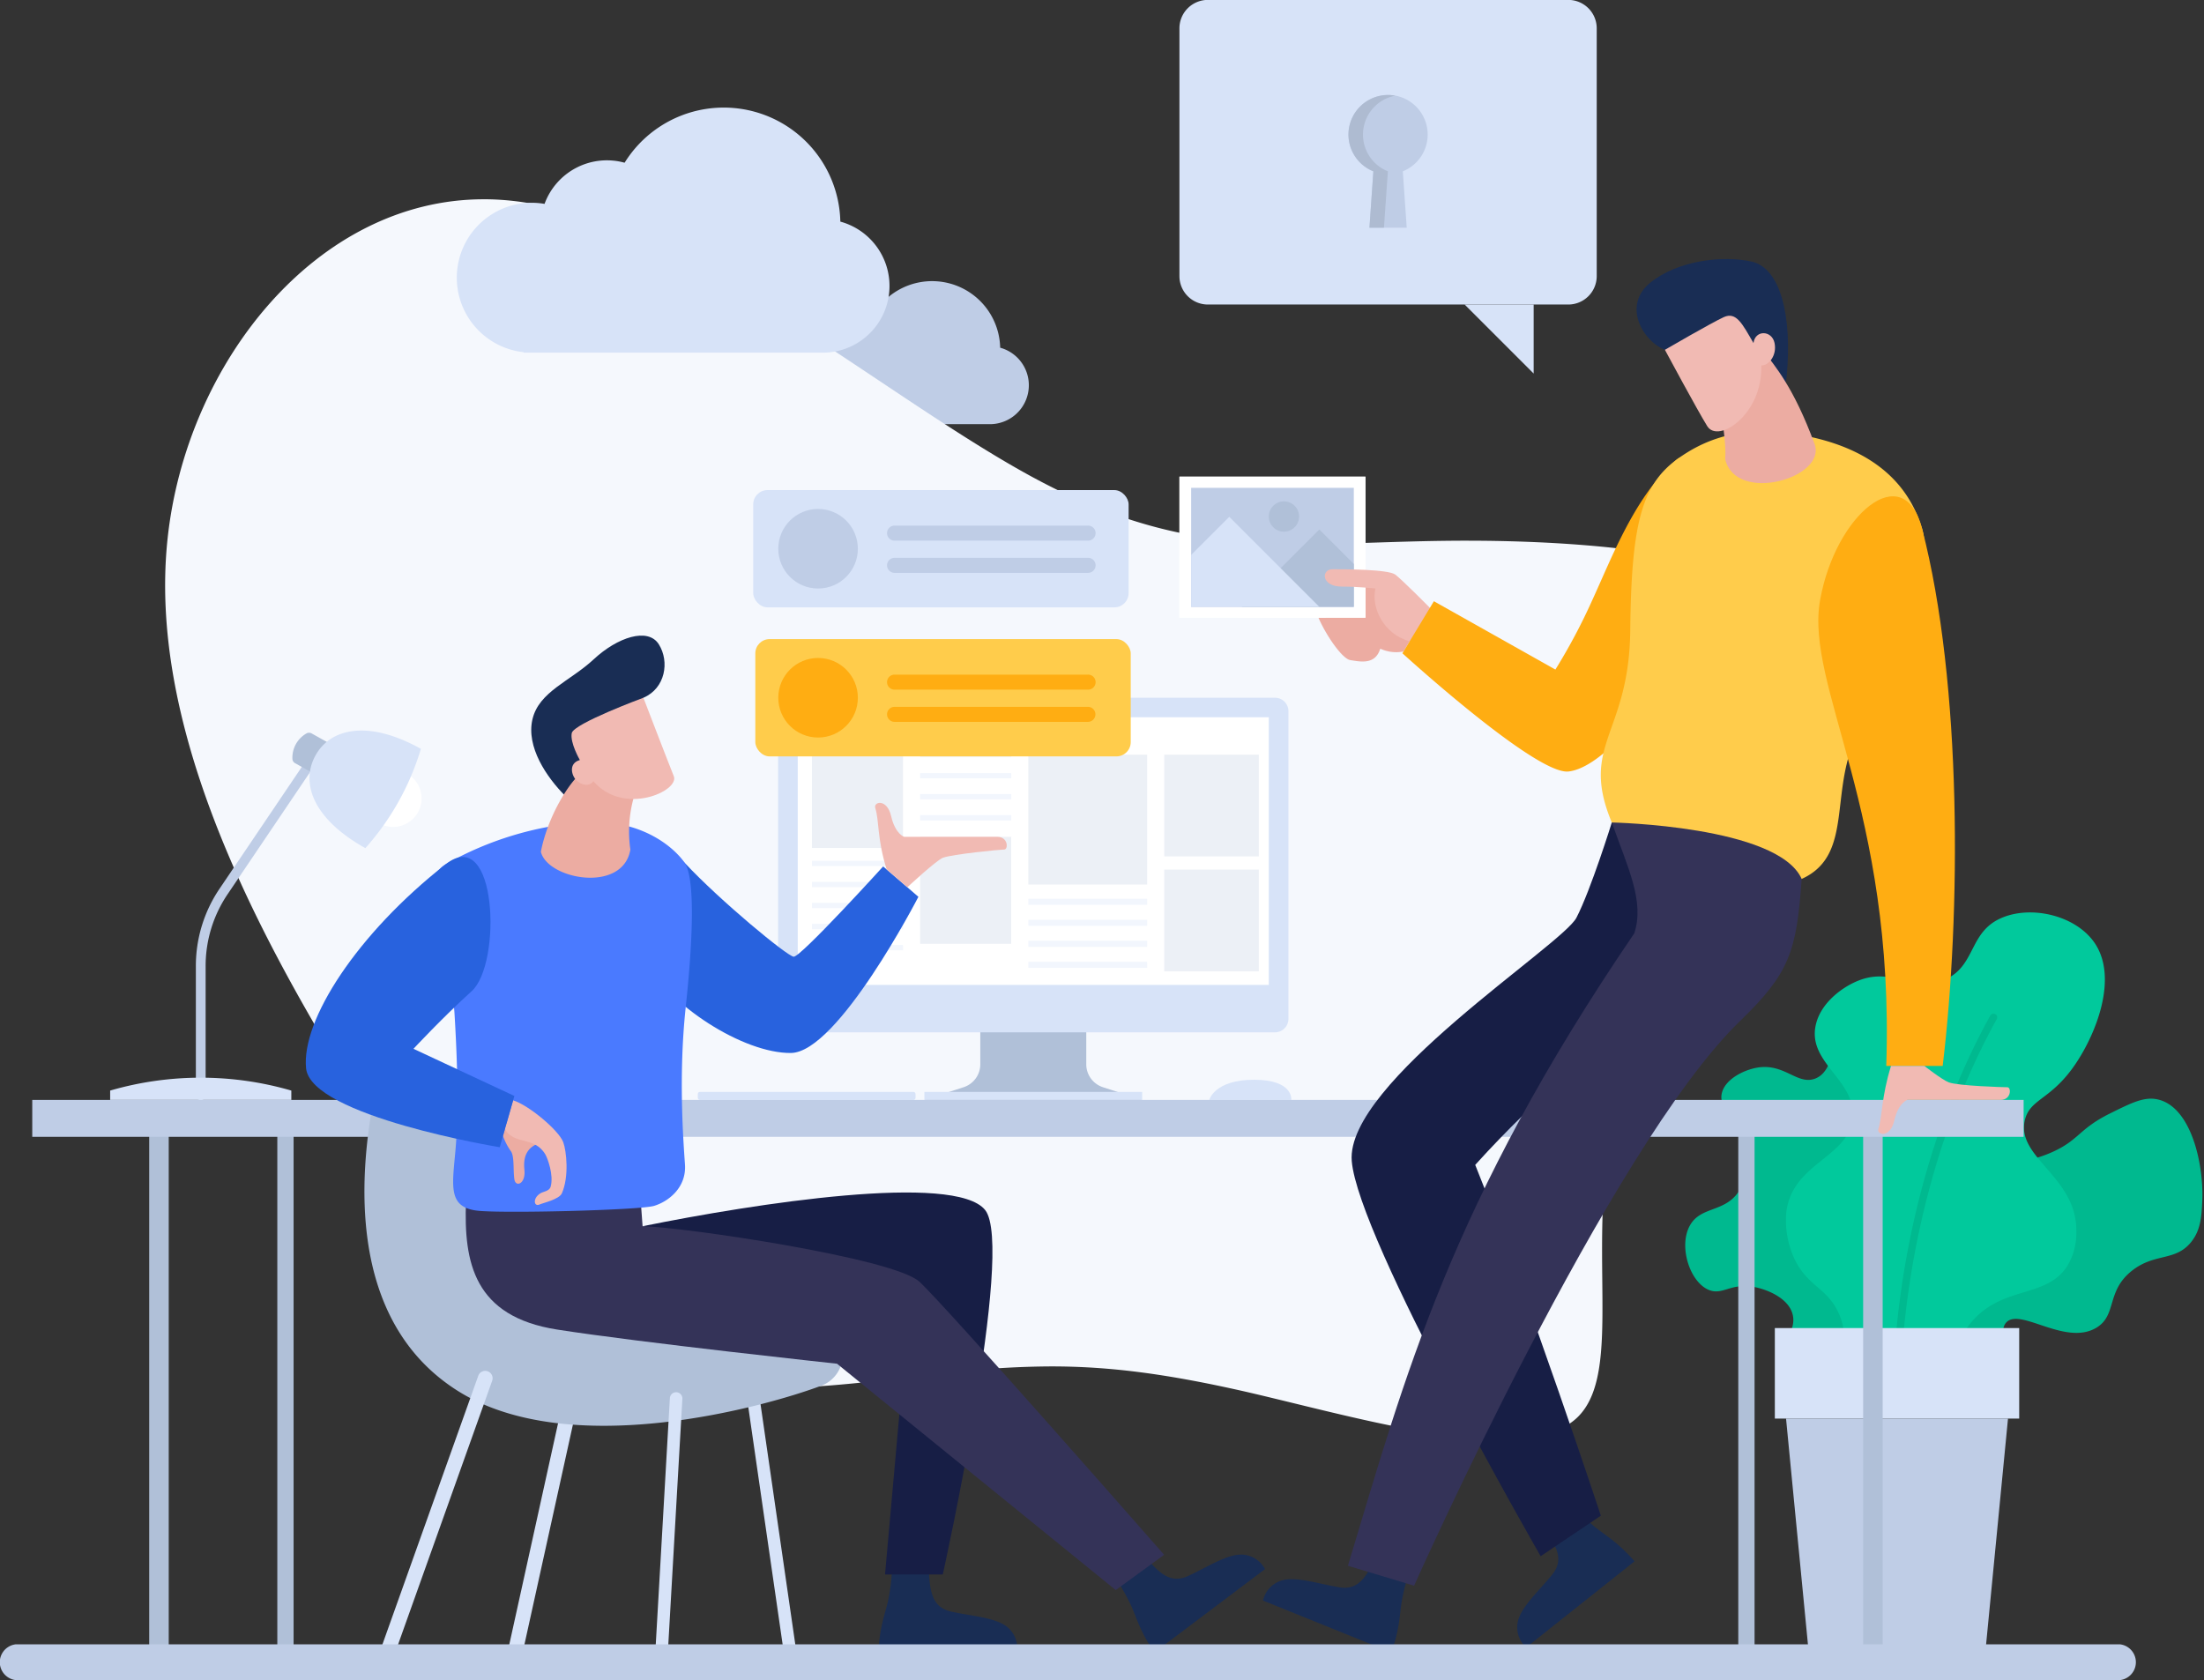 <?xml version="1.0" encoding="UTF-8"?><svg xmlns="http://www.w3.org/2000/svg" xmlns:xlink="http://www.w3.org/1999/xlink" data-name="Layer 1" height="372.2" preserveAspectRatio="xMidYMid meet" version="1.0" viewBox="5.4 69.7 488.2 372.2" width="488.2" zoomAndPan="magnify"><rect x="5.4" y="69.7" width="488.2" height="372.2" fill="#333333" stroke="none"/><defs><clipPath id="a"><path d="M266.654 175.303H307.861V206.515H266.654z" fill="#fff"/></clipPath><clipPath id="b"><path d="M269.247 177.786H305.278V204.15H269.247z" fill="none"/></clipPath></defs><g><path d="M226.944,146.732a15.079,15.079,0,0,0-27.89-7.615,8.585,8.585,0,0,0-10.351,5.321,9.688,9.688,0,1,0-2.716,19.176v.061h38.682a8.624,8.624,0,0,0,2.275-16.943Z" fill="#bfcde6"/></g><g><path d="M112.551,113.85c-37,0-65.93,36.268-70.044,75.31-4.232,40.158,17.79,83.252,38,116.674s38.69,57.171,62.353,66.325c9.958,3.866,20.851,5.129,31.8,5.129,14.97,0,30.035-2.364,42.905-3.661a197.013,197.013,0,0,1,20.687-1.2c13.145,0,25.834,1.69,43.048,5.6,17.743,4.095,40.294,10.553,56.453,10.553,7.357,0,13.393-1.34,17.04-4.852,11.745-11.314-.863-44.909,11.486-79.625,12.263-34.631,49.571-70.471,45.34-90.593-4.114-19.478-47.484-24.019-81.4-24.019-.971,0-1.937,0-2.892.011-12.057.091-22.7.737-32.95.737-18.892,0-36.43-2.2-58.938-14.124-34.717-18.394-81.266-60.021-119.7-62.18q-1.6-.088-3.19-.089" fill="#f5f8fd"/></g><g><path d="M451.039,371.691c-2.664-5.812-2.134-8.035-1.228-9.01,3.088-3.321,12.993,5.231,19.86,1.229,4.749-2.767,2.159-8.105,7.986-12.694,5.062-3.987,9.6-1.991,13.1-6.347,2.153-2.678,2.3-5.745,2.457-9.01.379-7.951-2.314-20.624-9.623-22.522-3.058-.794-5.83.58-10.852,3.071-6.919,3.431-6.794,5.909-12.9,8.6-6.21,2.738-9.3,1.478-10.646,4.1-1.8,3.5,3.047,7.023,1.227,11.67-1.3,3.328-5.1,4.859-6.756,5.529-5.775,2.33-8.953-.359-11.057,1.842-2.883,3.016.454,10.813,2.048,14.537a39.237,39.237,0,0,0,4.3,7.577Q445,370.974,451.039,371.691Z" fill="#00b98f"/></g><g><path d="M399.444,368.1c.617-.552,3.589-3.318,3.146-6.631-.532-3.972-5.621-6.106-8.773-6.666-5.114-.91-6.925,2-10.015.628-4.171-1.849-6.628-9.7-4.063-14.25,2.479-4.392,7.971-2.731,11.053-7.9,2.1-3.525,1.5-7.565,1.327-8.74-1-6.761-6.092-8.793-5.355-12.5.624-3.145,4.72-5.226,7.737-5.781,6.11-1.124,8.977,3.9,12.939,2.415,5.069-1.9,3.442-11.27,7.4-12.326,3.854-1.028,11.19,6.322,10.746,13.076-.323,4.919-4.478,5.037-6.428,11.63-1.806,6.1.957,8.682-.545,15.66-.85,3.938-3.317,4.748-4.712,10.049-1.105,4.2-.616,6.241-.459,6.818.779,2.885,2.432,3.439,3.6,6.275a13.127,13.127,0,0,1,.458,7.974Z" fill="#00b98f"/></g><g><path d="M413.366,372.83c1.4-6.294.309-10.33-1.024-12.9-2.523-4.859-6.408-5.391-9.225-10.841a20.3,20.3,0,0,1-2.036-10.862c1.368-10.975,13.861-12.019,14.682-20.832.786-8.428-9.921-12.121-8.189-20.474,1.016-4.907,5.732-8.419,9.272-9.882,7.885-3.257,12.23,2.709,19.175-.211,7.06-2.969,5.4-10.44,12.5-13.659,6.46-2.927,16.06-.857,20.474,4.915,6.06,7.923.486,21.379-4.5,28.254-5.281,7.278-9.7,6.9-10.647,11.876-1.535,8.086,11.564,12.345,11.466,24.16a14.1,14.1,0,0,1-2.01,7.826c-4.375,6.777-13.013,4.551-19.839,10.958-2.1,1.973-4.691,5.382-6,11.519Z" fill="#01c99c"/></g><g><path d="M425.6,374.777h-.039a.819.819,0,0,1-.78-.856c1.334-28.451,8.961-56.586,21.477-79.222a.819.819,0,1,1,1.434.792c-12.4,22.421-19.952,50.3-21.274,78.506A.82.82,0,0,1,425.6,374.777Z" fill="#00b98f"/></g><g><path d="M398.538 363.931H452.667V383.985H398.538z" fill="#d7e3f8"/></g><g><path d="M445.161 435.799L406.043 435.799 401.019 383.985 450.185 383.985 445.161 435.799z" fill="#bfcde6"/></g><g><path d="M191.541,118.8a25.837,25.837,0,0,0-47.787-13.047,14.706,14.706,0,0,0-17.733,9.116,16.6,16.6,0,1,0-4.655,32.856v.106h66.277a14.776,14.776,0,0,0,3.9-29.031Z" fill="#d7e3f8"/></g><g><path d="M258.392,313.386H210.164l8.686-2.816a5.344,5.344,0,0,0,3.692-5.08V280.031h23.472V305.49a5.344,5.344,0,0,0,3.692,5.08Z" fill="#b0c0d8"/></g><g><path d="M210.163 311.611H258.393V313.386H210.163z" fill="#d7e3f8"/></g><g><path d="M283.185,308.917c-8.816,0-9.925,4.469-9.925,4.469h18.168S292,308.917,283.185,308.917Z" fill="#d7e3f8"/></g><g><rect fill="#d7e3f8" height="1.775" rx=".458" width="48.23" x="159.966" y="311.611"/></g><g><path d="M180.727,224.286h107.1a2.967,2.967,0,0,1,2.967,2.967v68.186a2.969,2.969,0,0,1-2.969,2.969h-107.1a2.967,2.967,0,0,1-2.967-2.967V227.253A2.967,2.967,0,0,1,180.727,224.286Z" fill="#d7e3f8"/></g><g><path d="M182.108 228.61H286.449V287.906H182.108z" fill="#fff"/></g><g opacity=".33"><g opacity=".73"><path d="M185.246 236.896H205.424V257.566H185.246z" fill="#b0c0d8"/></g><g opacity=".73"><path d="M209.213 255.105H229.391V278.802H209.213z" fill="#b0c0d8"/></g><g opacity=".73"><path d="M233.18 236.896H259.506V265.66H233.18z" fill="#b0c0d8"/></g><g opacity=".73"><path d="M263.295 236.896H284.237V259.431H263.295z" fill="#b0c0d8"/></g><g opacity=".73"><path d="M263.295 262.361H284.237V284.895H263.295z" fill="#b0c0d8"/></g><g><path d="M185.246 260.415H205.424V261.586H185.246z" fill="#d7e3f8"/></g><g><path d="M185.246 265.075H205.424V266.246H185.246z" fill="#d7e3f8"/></g><g><path d="M185.246 269.735H205.424V270.906H185.246z" fill="#d7e3f8"/></g><g><path d="M185.246 274.395H205.424V275.566H185.246z" fill="#d7e3f8"/></g><g><path d="M185.246 279.056H205.424V280.227H185.246z" fill="#d7e3f8"/></g><g><path d="M209.213 236.311H229.39V237.481H209.213z" fill="#d7e3f8"/></g><g><path d="M209.213 240.972H229.39V242.142H209.213z" fill="#d7e3f8"/></g><g><path d="M209.213 245.631H229.39V246.801H209.213z" fill="#d7e3f8"/></g><g><path d="M209.213 250.291H229.39V251.462H209.213z" fill="#d7e3f8"/></g><g><path d="M233.18 268.815H259.506V270.151H233.18z" fill="#d7e3f8"/></g><g><path d="M233.18 273.474H259.506V274.81H233.18z" fill="#d7e3f8"/></g><g><path d="M233.18 278.134H259.506V279.47H233.18z" fill="#d7e3f8"/></g><g><path d="M233.18 282.794H259.506V284.13H233.18z" fill="#d7e3f8"/></g></g><g><path d="M185.246 230.206H198.835V233.398H185.246z" fill="#d7e3f8" opacity=".33"/></g><g><path d="M203.262 232.252H210.163V233.398H203.262z" fill="#d7e3f8" opacity=".33"/></g><g><path d="M212.402 232.252H219.302V233.398H212.402z" fill="#d7e3f8" opacity=".33"/></g><g><path d="M221.54 232.252H228.442V233.398H221.54z" fill="#d7e3f8" opacity=".33"/></g><g><path d="M230.68 232.252H237.581V233.398H230.68z" fill="#d7e3f8" opacity=".33"/></g><g><path d="M239.819 232.252H246.721V233.398H239.819z" fill="#d7e3f8" opacity=".33"/></g><g><path d="M68.628,437.6a1.8,1.8,0,0,1-1.8-1.8V321.564a1.8,1.8,0,0,1,3.605,0V435.8A1.8,1.8,0,0,1,68.628,437.6Z" fill="#b0c0d8"/></g><g><path d="M392.242,437.6a1.8,1.8,0,0,1-1.8-1.8V321.564a1.8,1.8,0,0,1,3.605,0V435.8A1.8,1.8,0,0,1,392.242,437.6Z" fill="#b0c0d8"/></g><g><path d="M40.611,437.961a2.162,2.162,0,0,1-2.163-2.162V321.564a2.163,2.163,0,0,1,4.326,0V435.8A2.162,2.162,0,0,1,40.611,437.961Z" fill="#b0c0d8"/></g><g><path d="M420.26,437.961A2.162,2.162,0,0,1,418.1,435.8V321.564a2.163,2.163,0,0,1,4.325,0V435.8A2.162,2.162,0,0,1,420.26,437.961Z" fill="#b0c0d8"/></g><g><path d="M12.545 313.386H453.644V321.564H12.545z" fill="#bfcde6"/></g><g><path d="M49.866,313.432a1.081,1.081,0,0,1-1.082-1.081V283.746a30.537,30.537,0,0,1,5.249-17.152l20.409-30.229a1.081,1.081,0,1,1,1.792,1.21L55.825,267.8a28.388,28.388,0,0,0-4.878,15.942v28.605A1.081,1.081,0,0,1,49.866,313.432Z" fill="#bfcde6"/></g><g><path d="M95.556,241.1l-6.149,11a6.3,6.3,0,1,0,6.149-11Z" fill="#fff"/></g><g><path d="M76.769,242.141l-6.023-3.368a1.15,1.15,0,0,1-.577-1.032,6.17,6.17,0,0,1,3.079-5.529,1.156,1.156,0,0,1,1.162-.034l6.041,3.377Z" fill="#b0c0d8"/></g><g><path d="M75.317,237.007c-3.4,6.075-.685,14.054,11.015,20.6a58.212,58.212,0,0,0,12.3-22C87.171,229.2,78.713,230.933,75.317,237.007Z" fill="#d7e3f8"/></g><g><path d="M69.931,311.315a71.93,71.93,0,0,0-40.13,0v2.071h40.13Z" fill="#d7e3f8"/></g><g><path d="M180.416,437.186A1.389,1.389,0,0,1,179.044,436l-8.262-57.117a1.387,1.387,0,0,1,2.746-.4l8.263,57.117a1.389,1.389,0,0,1-1.175,1.572A1.354,1.354,0,0,1,180.416,437.186Z" fill="#d7e3f8"/></g><g><path d="M119.5,437.436a1.713,1.713,0,0,1-.354-.039,1.636,1.636,0,0,1-1.246-1.95l13.136-59.594a1.636,1.636,0,1,1,3.2.7L121.1,436.151A1.638,1.638,0,0,1,119.5,437.436Z" fill="#d7e3f8"/></g><g><path d="M95.056,308.588H132.23a7.26,7.26,0,0,1,7.178,6.161l5.7,37.168a11.555,11.555,0,0,0,11.422,9.805h31.225a4.3,4.3,0,0,1,4.3,4.3V369.9a7.267,7.267,0,0,1-4.723,6.8c-12.329,4.625-55.972,16.889-80.788.988S85.44,328.773,87.9,314.627A7.268,7.268,0,0,1,95.056,308.588Z" fill="#b0c0d8"/></g><g><path d="M151.943,437.186l-.08,0a1.388,1.388,0,0,1-1.306-1.465l3.224-56.265a1.387,1.387,0,1,1,2.77.158l-3.224,56.266A1.387,1.387,0,0,1,151.943,437.186Z" fill="#d7e3f8"/></g><g><path d="M91.211,437.436a1.638,1.638,0,0,1-1.541-2.187L111.34,374.5a1.636,1.636,0,1,1,3.082,1.1l-21.67,60.745A1.638,1.638,0,0,1,91.211,437.436Z" fill="#d7e3f8"/></g><g><path d="M272.952,69.68h79.832a6.3,6.3,0,0,1,6.3,6.3v54.888a6.3,6.3,0,0,1-6.3,6.3H272.951a6.3,6.3,0,0,1-6.3-6.3V75.979A6.3,6.3,0,0,1,272.952,69.68Z" fill="#d7e3f8"/></g><g><path d="M345.117 152.462L345.117 137.165 329.821 137.165 345.117 152.462z" fill="#d7e3f8"/></g><g><path d="M321.638,99.515a8.771,8.771,0,1,0-12.029,8.138l-.869,12.5H317l-.87-12.5A8.768,8.768,0,0,0,321.638,99.515Z" fill="#bfcde6"/></g><g><path d="M307.31,99.515a8.77,8.77,0,0,1,7.164-8.618,8.861,8.861,0,0,0-1.607-.152,8.767,8.767,0,0,0-3.258,16.908l-.869,12.5h3.213l.87-12.5A8.767,8.767,0,0,1,307.31,99.515Z" fill="#aebbd1"/></g><g><path d="M157.051,260.847c7.857,8.419,22.644,20.632,24.146,20.812s19.825-20,19.825-20l7.81,6.728s-17.783,34.484-28.236,34.6-27.274-10.538-32.681-21.069S146.834,249.9,157.051,260.847Z" fill="#2862de"/></g><g><path d="M211.117,414.165c0,7.342.263,11.538,4.983,12.587s10.227,1.312,12.718,3.671a6.066,6.066,0,0,1,1.835,5.376h-30.68c.262-5.638,1.442-8.391,2.1-11.276a41.188,41.188,0,0,0,.918-10.1Z" fill="#192d54"/></g><g><path d="M147.735,341.374c24.871-5.046,69.207-11.9,75.876-3.6s-9.372,80.742-9.372,80.742h-12.8l5.739-64.161Z" fill="#171e45"/></g><g><path d="M256.992,411.813c4.417,5.865,7.152,9.058,11.553,7.056s8.957-5.105,12.367-4.72a6.068,6.068,0,0,1,4.7,3.19L261.107,435.8c-3.182-4.661-3.9-7.57-5.109-10.268a41.189,41.189,0,0,0-5.342-8.616Z" fill="#192d54"/></g><g><path d="M147.916,224.286c4.867-2.095,5.828-7.982,3.425-11.827s-9.193-1.57-14.42,3.3-12.133,7.156-13.575,13.283,3.122,12.85,7.267,17S147.916,224.286,147.916,224.286Z" fill="#192d54"/></g><g><path d="M108.625,335.788c-.541,13.7,1.8,25.592,20.186,28.475s62,7.57,62,7.57l61.728,50.15,10.724-7.818s-48.481-55.308-54.249-60.535-52.086-12.076-61.277-12.256l-.721-9.732Z" fill="#343358"/></g><g><path d="M134.732,251.876c12.584-.886,19.976,5.547,22.319,8.971s1.858,16.906.236,32.046-.522,29.56-.162,34.787-3.8,8.288-6.867,9.189-31.3,1.657-38.509,1.117-6.188-5.262-5.467-13.373.5-18.744-.21-30.45c-.67-11.052-9.38-28.732-1.951-32.99A72.682,72.682,0,0,1,134.732,251.876Z" fill="#4a7aff"/></g><g><path d="M145.752,246.483a27.925,27.925,0,0,0-.721,11.446c-1.66,9.732-18.343,6.619-19.825.481,1.562-8.05,6.33-15.338,8.771-17.3C138.9,237.143,147.447,240.14,145.752,246.483Z" fill="#ecaca2"/></g><g><path d="M147.916,224.286s5.129,13.368,6.738,17.389c1.3,3.26-11.085,8.911-17.823,1.086-.846,1.269-2.608.929-3.722-.149-1.177-1.139-1.794-3.831.733-4.524,0,0-2.228-3.858-1.793-5.977S147.916,224.286,147.916,224.286Z" fill="#f1bab3"/></g><g><path d="M125.225,322.854c-3.665,1.022-3.884,3.913-3.665,6.008.331,3.154-1.952,3.965-2.224,2.1-.314-2.148.062-5.226-.839-6.308a13.689,13.689,0,0,1-1.686-3.305l.784-2.746Z" fill="#ecaca2"/></g><g><path d="M119.06,313.481c3.4,1.023,10.149,6.65,11.11,9.292.706,1.941,1.323,7.608-.319,11.316-.593,1.339-4.186,2.118-4.928,2.464-1.277.594-1.636-1.448.308-2.55.514-.292,1.864-.417,2.139-1.385.735-2.585-.71-6.369-1.165-7.141-2.428-4.124-6.869-2.022-8.97-5.609l1.825-6.387" fill="#f1bab3"/></g><g><path d="M104.121,261.173c-19.65,15.408-32,34.58-30.924,45.213s42.9,17.483,42.9,17.483l3.244-11.355L96.988,302.061s6.591-7.081,12.9-12.773C116.606,283.225,115.534,252.223,104.121,261.173Z" fill="#2862de"/></g><g><path d="M201.8,262.323c-2.163-6.954-1.606-10.676-2.518-13.6-.451-1.442,2.613-2.162,3.514,1.8s2.884,4.578,2.884,4.578h20.636c2.433,0,2.433,2.811,1.532,2.811s-11.474,1.04-13.577,1.821c-1.439.535-7.886,6.536-7.886,6.536Z" fill="#f1bab3"/></g><g><path d="M310.563,198.7s-13.417.2-14.164,3.3,5.552,13.518,8.076,13.938,5.551,1,6.668-2.523a8.394,8.394,0,0,0,5.14.621l3.923-6.492Z" fill="#ecaca2"/></g><g><path d="M266.654 175.303H307.861V206.515H266.654z" fill="#fff"/></g><g clip-path="url(#a)" fill="#fff"><path d="M266.654 175.303H307.861V206.515H266.654z" fill="inherit"/><path d="M297.719,181.953a4.911,4.911,0,1,1-4.908-5.08A5,5,0,0,1,297.719,181.953Z" fill="inherit"/><path d="M318.734 206.515L279.522 206.515 299.127 186.219 318.734 206.515z" fill="inherit"/><path d="M299.127 206.515L253.499 206.515 276.313 182.899 299.127 206.515z" fill="inherit"/></g><g clip-path="url(#b)"><g><path d="M269.247 177.786H305.278V204.15H269.247z" fill="#bfcde6"/></g><g><path d="M293.155,184.133a3.354,3.354,0,1,1-3.352-3.353A3.352,3.352,0,0,1,293.155,184.133Z" fill="#b0c0d8"/></g><g><path d="M314.785 204.15L280.497 204.15 297.642 187.006 314.785 204.15z" fill="#b0c0d8"/></g><g><path d="M297.642 204.15L257.744 204.15 277.692 184.202 297.642 204.15z" fill="#d7e3f8"/></g></g><g><path d="M322.135,204.356s-6.09-6.144-7.651-7.344-11.413-1.2-13.937-1.2-2.524,3.845,2.042,3.845c3.724,0,7.484.427,7.484.427-1,4.139,1.741,10.108,7.582,11.69S322.135,204.356,322.135,204.356Z" fill="#f1bab3"/></g><g><path d="M374.186,147.2c-4.885-1.891-9.455-9.77-3.309-14.813s16.231-6.145,22.534-4.727,9.024,11.794,7.742,25.515S374.186,147.2,374.186,147.2Z" fill="#192d54"/></g><g><path d="M345.28,405.611c4.568,5.748,6.973,9.2,3.931,12.954s-7.188,7.39-7.672,10.787a6.071,6.071,0,0,0,1.909,5.351l24.018-19.091c-3.714-4.25-6.351-5.671-8.659-7.522a41.26,41.26,0,0,1-7-7.332Z" fill="#192d54"/></g><g><path d="M376.6,171.66c-9.077,8.028-14.112,21.44-18.5,31a131.213,131.213,0,0,1-8.17,15.38L323.015,202.9l-6.969,11.534s29.527,26.956,36.766,26.192,19.465-14.177,25.232-30.758S382.85,166.133,376.6,171.66Z" fill="#ffad12"/></g><g><path d="M388.221,261.24c-6.347,28.926-26.828,34.228-56.051,66.539C344.425,358.3,360,405.5,360,405.5l-13.337,8.981s-40.4-70.241-41.841-87.544,46.584-47.784,49.768-53.918,7.838-21.1,7.838-21.1Z" fill="#171e45"/></g><g><path d="M403.276,165.892c19.042,3.1,25.473,12.977,27.876,20.907s-2.884,26.674-13.216,43.5c-8.128,13.231-1.2,28.6-13.459,34.128a142.711,142.711,0,0,1-42.052-12.5c-7.21-17.3,3.845-19.463,4.084-42.532s2.4-31.961,10.093-37.728S392.943,164.211,403.276,165.892Z" fill="#ffcc4b"/></g><g><path d="M386.3,157.4c.7,6.873,1.509,10.6,1.239,14.024,2.333,9.98,22.581,4.169,19.8-3.366-4.672-12.66-8.768-17.232-11.49-20.841C392.452,145.113,385.441,148.909,386.3,157.4Z" fill="#ecaca2"/></g><g><path d="M374.186,147.2s7.148,13.317,9.376,16.911c2.443,3.939,12.291-2.571,11.976-13.444,1.564.076,3.51-2.132,2.938-4.964s-4.277-2.994-4.671,0c-2.485-4.3-3.818-7-6.576-5.744S374.186,147.2,374.186,147.2Z" fill="#f1bab3"/></g><g><path d="M431.152,186.8c8.921,34.448,8.6,85.426,4.566,119.06h-12.5c1.922-56.712-18.054-84.217-14.659-103.2S427.065,171.017,431.152,186.8Z" fill="#ffad12"/></g><g><path d="M424.273,305.859c-2.163,6.953-1.881,10.986-2.793,13.907-.451,1.442,2.613,2.163,3.514-1.8s2.883-4.577,2.883-4.577h20.637c2.433,0,2.433-2.812,1.532-2.812s-10.874-.3-12.977-1.081c-1.439-.535-5.407-3.634-5.407-3.634Z" fill="#f1bab3"/></g><g><path d="M311.378,411.565c-2.752,6.807-4.568,10.6-9.338,9.8s-9.973-2.616-13.166-1.363a6.071,6.071,0,0,0-3.717,4.3L313.6,435.8c1.87-5.326,1.808-8.32,2.281-11.24a41.139,41.139,0,0,1,2.933-9.7Z" fill="#192d54"/></g><g><path d="M362.425,251.92c3.534,9.977,7.308,17.49,4.976,24.564-40.878,59.983-50.884,98.57-63.43,140.113l14.663,4.416s43.214-97.053,72.2-125.109c10.946-10.595,12.526-15.379,13.647-31.482C399.215,252.65,362.425,251.92,362.425,251.92Z" fill="#343358"/></g><g><path d="M474.967,441.927H8.909a3.989,3.989,0,0,1,0-7.93H474.967a3.99,3.99,0,0,1,0,7.93Z" fill="#bfcde6"/></g><g><rect fill="#ffcc4b" height="25.986" rx="3.168" width="83.154" x="172.708" y="211.293"/></g><g><circle cx="186.609" cy="224.286" fill="#ffad12" r="8.813"/></g><g><path d="M201.886,220.826a1.665,1.665,0,0,0,1.665,1.666h42.826a1.666,1.666,0,1,0,0-3.331H203.551a1.665,1.665,0,0,0-1.665,1.665Z" fill="#ffad12"/></g><g><path d="M201.886,227.964a1.664,1.664,0,0,0,1.665,1.665h42.826a1.665,1.665,0,1,0,0-3.33H203.551a1.664,1.664,0,0,0-1.665,1.665Z" fill="#ffad12"/></g><g><rect fill="#d7e3f8" height="25.986" rx="3.168" width="83.154" x="172.242" y="178.278"/></g><g><circle cx="186.609" cy="191.272" fill="#bfcde6" r="8.813"/></g><g><path d="M201.886,187.812a1.664,1.664,0,0,0,1.665,1.665h42.826a1.666,1.666,0,1,0,0-3.331H203.551a1.665,1.665,0,0,0-1.665,1.666Z" fill="#bfcde6"/></g><g><path d="M201.886,194.95a1.665,1.665,0,0,0,1.665,1.665h42.826a1.666,1.666,0,1,0,0-3.331H203.551a1.665,1.665,0,0,0-1.665,1.666Z" fill="#bfcde6"/></g></svg>